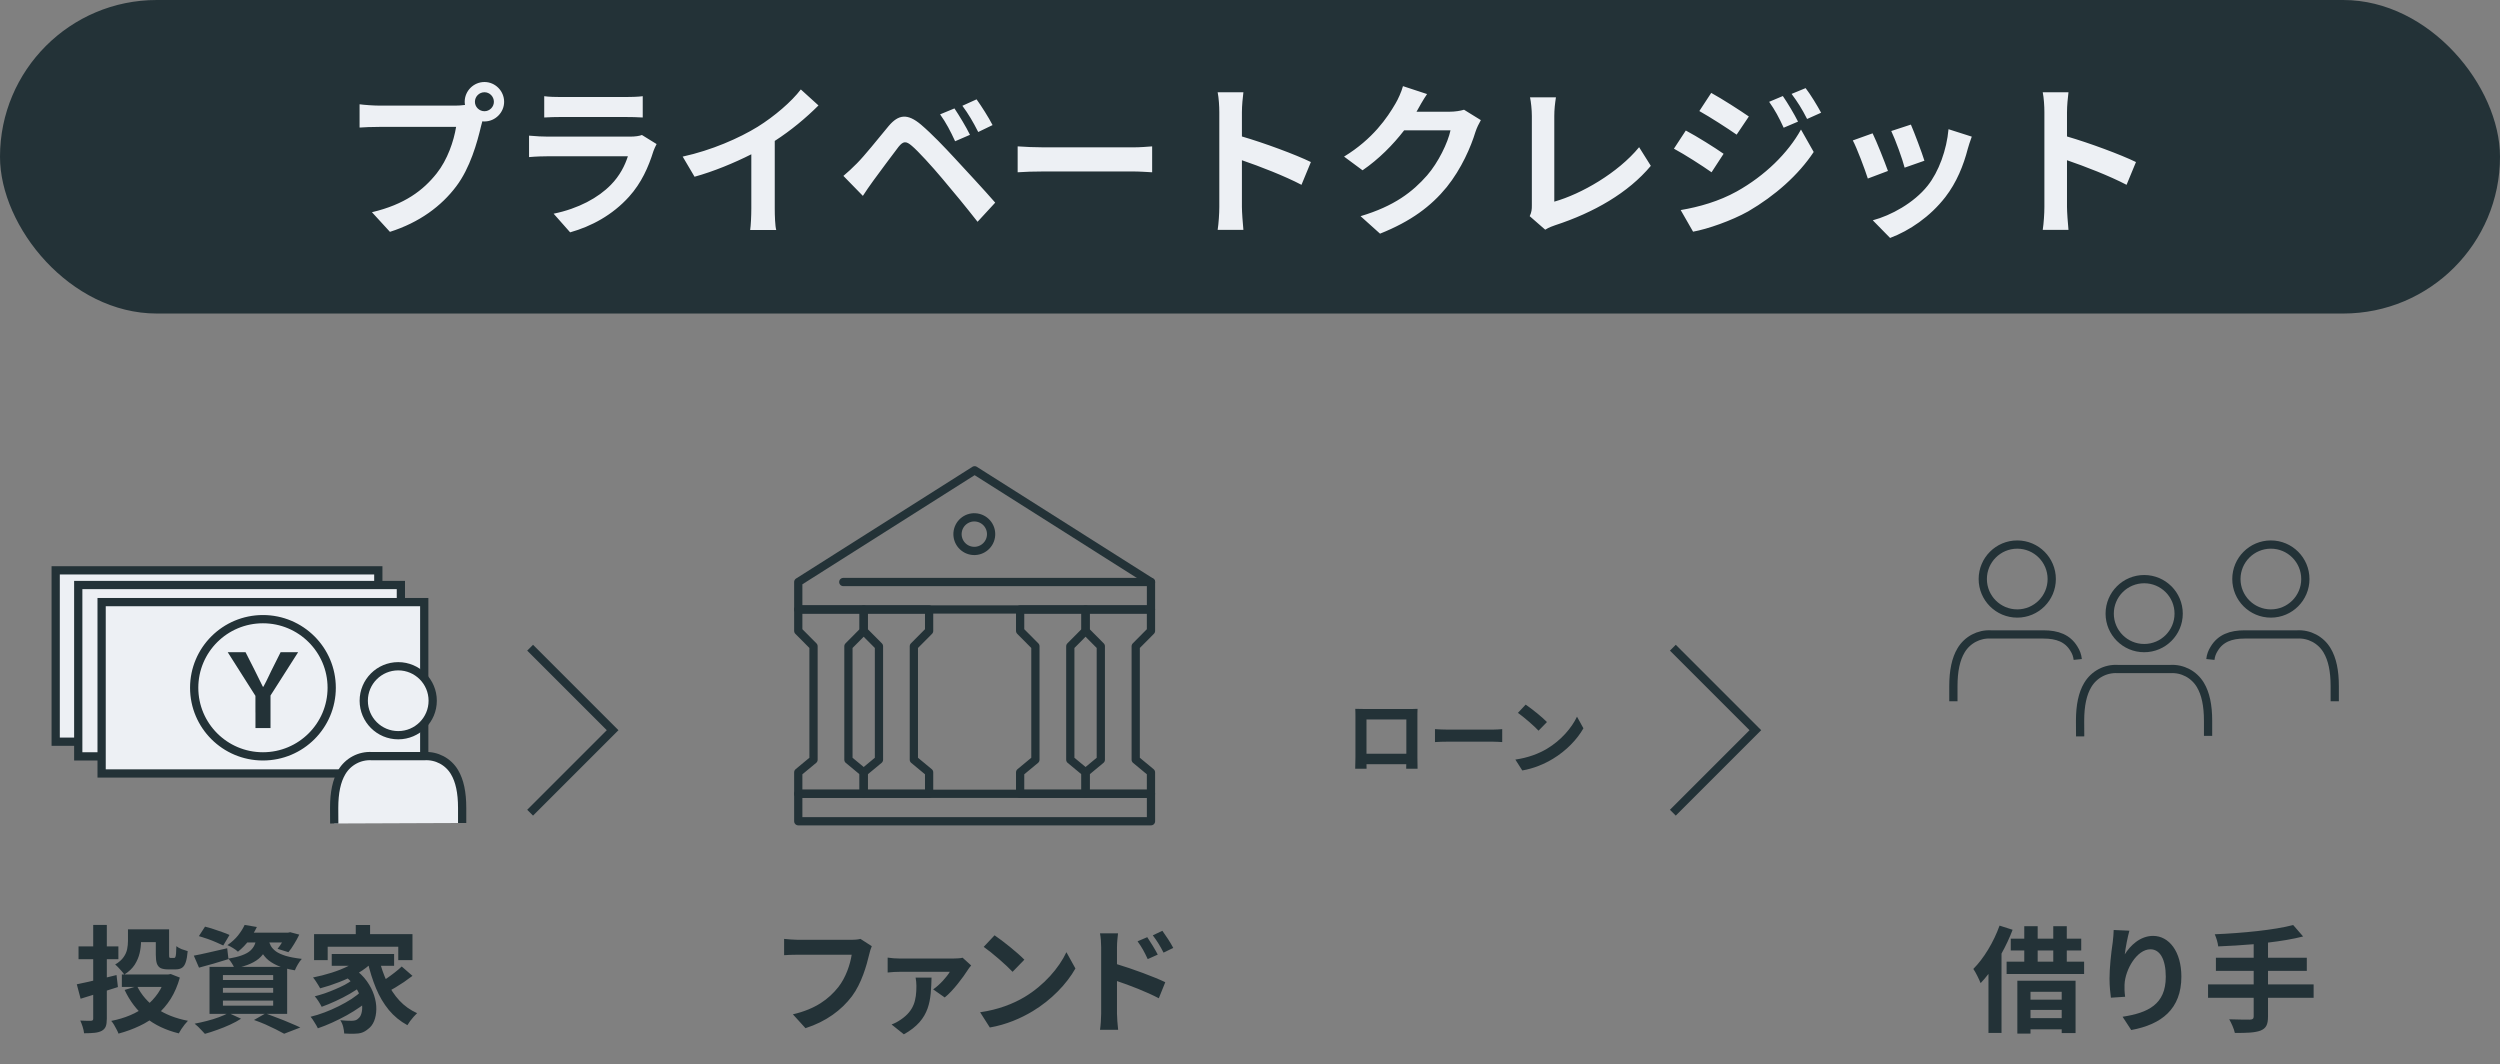 <svg width="303" height="129" viewBox="0 0 303 129" fill="none" xmlns="http://www.w3.org/2000/svg">
<rect x="0" y="0" width="303" height="129" fill="#808080" stroke="none"/>
<rect width="303" height="38" rx="19" fill="#233237"/>
<path d="M58.72 13.48C59.34 13.48 59.86 12.96 59.86 12.34C59.86 11.7 59.34 11.18 58.72 11.18C58.08 11.18 57.56 11.7 57.56 12.34C57.56 12.96 58.08 13.48 58.72 13.48ZM45.96 12.8H55.22C55.5 12.8 55.92 12.78 56.36 12.72C56.34 12.6 56.32 12.48 56.32 12.34C56.32 11.02 57.4 9.94 58.72 9.94C60.02 9.94 61.1 11.02 61.1 12.34C61.1 13.64 60.02 14.72 58.72 14.72C58.64 14.72 58.54 14.72 58.46 14.7L58.3 15.3C57.84 17.26 56.98 20.36 55.3 22.58C53.5 24.98 50.84 26.96 47.26 28.1L45.08 25.72C49.06 24.78 51.3 23.06 52.92 21.02C54.24 19.36 55 17.1 55.28 15.38H45.96C45.04 15.38 44.1 15.42 43.58 15.46V12.64C44.16 12.72 45.3 12.8 45.96 12.8ZM77.8 16.36L79.58 17.46C79.44 17.72 79.28 18.08 79.2 18.3C78.6 20.24 77.74 22.18 76.24 23.84C74.22 26.08 71.66 27.44 69.1 28.16L67.1 25.9C70.12 25.28 72.52 23.96 74.04 22.4C75.12 21.3 75.74 20.06 76.1 18.94H66.44C65.96 18.94 64.96 18.96 64.12 19.04V16.44C64.96 16.52 65.82 16.56 66.44 16.56H76.34C76.98 16.56 77.52 16.48 77.8 16.36ZM65.96 14.24V11.66C66.52 11.74 67.36 11.76 68.04 11.76H75.74C76.36 11.76 77.34 11.74 77.9 11.66V14.24C77.36 14.2 76.42 14.18 75.7 14.18H68.04C67.4 14.18 66.54 14.2 65.96 14.24ZM93.9 17.08V25.26C93.9 26.14 93.94 27.38 94.08 27.88H90.92C91 27.4 91.06 26.14 91.06 25.26V18.7C89 19.74 86.5 20.78 84.18 21.42L82.74 18.98C86.24 18.22 89.6 16.74 91.84 15.36C93.86 14.1 95.94 12.32 97.06 10.84L99.2 12.78C97.68 14.3 95.88 15.8 93.9 17.08ZM115.68 13.14C116.24 13.98 117.12 15.42 117.56 16.34L115.76 17.12C115.18 15.86 114.68 14.9 113.94 13.86L115.68 13.14ZM118.36 12.04C118.94 12.84 119.84 14.26 120.3 15.16L118.56 16C117.92 14.74 117.38 13.82 116.64 12.82L118.36 12.04ZM102.22 21.32C102.82 20.82 103.26 20.4 103.86 19.8C104.78 18.88 106.34 16.92 107.7 15.28C108.9 13.86 109.98 13.72 111.62 15.1C112.96 16.24 114.46 17.82 115.7 19.16C117.04 20.62 119.18 22.9 120.62 24.56L118.48 26.88C117.2 25.24 115.38 23.02 114.2 21.64C112.96 20.16 111.26 18.3 110.52 17.68C109.82 17.08 109.48 17.08 108.9 17.8C108.12 18.8 106.68 20.78 105.86 21.88C105.4 22.5 104.92 23.22 104.58 23.74L102.22 21.32ZM123.34 20.88V17.74C124.06 17.8 125.52 17.86 126.56 17.86H137.3C138.22 17.86 139.12 17.78 139.64 17.74V20.88C139.16 20.86 138.14 20.78 137.3 20.78H126.56C125.42 20.78 124.08 20.82 123.34 20.88ZM158.88 19.64L157.74 22.4C155.68 21.32 152.68 20.16 150.52 19.42V25.08C150.52 25.66 150.62 27.06 150.7 27.86H147.58C147.7 27.08 147.78 25.88 147.78 25.08V13.6C147.78 12.88 147.72 11.88 147.58 11.18H150.7C150.62 11.88 150.52 12.76 150.52 13.6V16.54C153.2 17.32 157.04 18.74 158.88 19.64ZM177.44 13.3L179.48 14.56C179.26 14.94 178.98 15.5 178.82 16C178.28 17.78 177.14 20.44 175.34 22.68C173.44 25 171.02 26.82 167.26 28.32L164.9 26.2C169 24.98 171.22 23.24 172.96 21.26C174.32 19.7 175.48 17.3 175.8 15.8H170.18C168.84 17.54 167.1 19.3 165.14 20.64L162.9 18.98C166.4 16.84 168.14 14.26 169.14 12.54C169.44 12.04 169.86 11.12 170.04 10.44L172.96 11.4C172.48 12.1 171.98 13 171.74 13.44L171.68 13.54H175.7C176.32 13.54 176.98 13.44 177.44 13.3ZM187.28 27.84L185.4 26.2C185.64 25.7 185.66 25.36 185.66 24.9V14.06C185.66 13.3 185.56 12.36 185.44 11.8H188.58C188.46 12.56 188.38 13.28 188.38 14.06V24.44C191.64 23.52 196.1 20.96 198.66 17.84L200.08 20.1C197.34 23.38 193.18 25.76 188.48 27.3C188.2 27.4 187.76 27.54 187.28 27.84ZM216.08 11.64C216.66 12.48 217.46 13.82 217.92 14.74L216.18 15.48C215.6 14.22 215.14 13.36 214.42 12.34L216.08 11.64ZM218.84 10.68C219.46 11.48 220.24 12.78 220.72 13.66L219.02 14.42C218.38 13.16 217.88 12.38 217.14 11.38L218.84 10.68ZM207.4 11.26C208.72 11.98 210.92 13.4 211.96 14.12L210.48 16.32C209.36 15.54 207.28 14.2 205.96 13.46L207.4 11.26ZM203.7 25.46C205.94 25.08 208.34 24.4 210.5 23.2C213.9 21.3 216.7 18.56 218.28 15.7L219.82 18.42C217.98 21.2 215.14 23.72 211.88 25.62C209.84 26.76 206.96 27.76 205.2 28.08L203.7 25.46ZM204.32 15.82C205.68 16.54 207.88 17.92 208.9 18.64L207.44 20.88C206.3 20.08 204.22 18.74 202.88 18.02L204.32 15.82ZM231.6 15.1C231.98 15.96 232.96 18.56 233.24 19.48L230.84 20.32C230.6 19.34 229.72 16.92 229.22 15.88L231.6 15.1ZM236.16 15.66L238.98 16.56C238.74 17.2 238.62 17.62 238.5 18.02C237.98 20.04 237.14 22.12 235.78 23.88C233.92 26.28 231.42 27.96 229.08 28.84L226.98 26.7C229.18 26.12 231.96 24.6 233.62 22.52C234.98 20.82 235.94 18.16 236.16 15.66ZM226.96 16.16C227.46 17.18 228.42 19.6 228.82 20.72L226.38 21.64C226.04 20.56 225.04 17.9 224.56 17.02L226.96 16.16ZM258.88 19.64L257.74 22.4C255.68 21.32 252.68 20.16 250.52 19.42V25.08C250.52 25.66 250.62 27.06 250.7 27.86H247.58C247.7 27.08 247.78 25.88 247.78 25.08V13.6C247.78 12.88 247.72 11.88 247.58 11.18H250.7C250.62 11.88 250.52 12.76 250.52 13.6V16.54C253.2 17.32 257.04 18.74 258.88 19.64Z" fill="#EDF0F4"/>
<path d="M45.851 69.125H6.75V89.894H45.851V69.125Z" fill="#EDF0F4" stroke="#233237" stroke-miterlimit="10"/>
<path d="M48.586 70.903H9.484V91.673H48.586V70.903Z" fill="#EDF0F4" stroke="#233237" stroke-miterlimit="10"/>
<path d="M51.418 72.975H12.316V93.744H51.418V72.975Z" fill="#EDF0F4" stroke="#233237" stroke-miterlimit="10"/>
<path d="M48.265 89.107C50.572 89.107 52.443 87.237 52.443 84.929C52.443 82.621 50.572 80.75 48.265 80.75C45.957 80.75 44.086 82.621 44.086 84.929C44.086 87.237 45.957 89.107 48.265 89.107Z" fill="#EDF0F4" stroke="#233237" stroke-miterlimit="10"/>
<path d="M40.51 99.807L40.5 97.919C40.5 96.045 40.803 94.625 41.428 93.579C42.185 92.302 43.595 91.549 45.081 91.644H51.432C52.918 91.554 54.328 92.302 55.085 93.579C55.71 94.625 56.013 96.045 56.013 97.919V99.746" fill="#EDF0F4"/>
<path d="M40.51 99.807L40.5 97.919C40.5 96.045 40.803 94.625 41.428 93.579C42.185 92.302 43.595 91.549 45.081 91.644H51.432C52.918 91.554 54.328 92.302 55.085 93.579C55.71 94.625 56.013 96.045 56.013 97.919V99.746" stroke="#233237" stroke-miterlimit="10"/>
<path d="M30.956 83.401L28.511 79.548H29.454L30.45 81.512C30.851 82.335 31.029 82.691 31.289 83.21C31.328 83.288 31.369 83.369 31.413 83.457L31.552 83.733H31.86H31.925H32.222L32.364 83.471C32.656 82.933 32.823 82.584 33.091 82.022C33.163 81.87 33.244 81.702 33.336 81.51L34.319 79.548H35.221L32.765 83.401L32.323 84.093H32.286V84.152L32.274 84.169H32.286V84.593V85.401V85.825V85.901V86.325V87.745H31.462V86.325V85.825H31.458V85.401V84.593V84.093H31.395L30.956 83.401Z" fill="#233237" stroke="#233237"/>
<path d="M31.868 91.672C36.471 91.672 40.202 87.95 40.202 83.357C40.202 78.765 36.471 75.042 31.868 75.042C27.266 75.042 23.535 78.765 23.535 83.357C23.535 87.95 27.266 91.672 31.868 91.672Z" stroke="#233237" stroke-miterlimit="10"/>
<path d="M15.51 112.632H17.092V114.088C17.092 114.545 17.036 115.021 16.924 115.516C16.812 116.001 16.611 116.473 16.322 116.93C16.033 117.378 15.613 117.775 15.062 118.12C14.997 118.008 14.894 117.873 14.754 117.714C14.614 117.546 14.469 117.387 14.32 117.238C14.18 117.089 14.059 116.977 13.956 116.902C14.423 116.622 14.763 116.323 14.978 116.006C15.202 115.689 15.347 115.362 15.412 115.026C15.477 114.69 15.51 114.368 15.51 114.06V112.632ZM16.294 112.632H19.696V114.186H16.294V112.632ZM18.884 112.632H20.494V115.684C20.494 115.871 20.503 115.987 20.522 116.034C20.55 116.081 20.606 116.104 20.69 116.104C20.718 116.104 20.76 116.104 20.816 116.104C20.872 116.104 20.928 116.104 20.984 116.104C21.04 116.104 21.077 116.104 21.096 116.104C21.171 116.104 21.222 116.071 21.25 116.006C21.287 115.941 21.315 115.805 21.334 115.6C21.353 115.395 21.367 115.087 21.376 114.676C21.535 114.807 21.749 114.928 22.02 115.04C22.3 115.143 22.543 115.222 22.748 115.278C22.701 115.847 22.622 116.295 22.51 116.622C22.407 116.939 22.258 117.163 22.062 117.294C21.866 117.425 21.605 117.49 21.278 117.49C21.194 117.49 21.096 117.49 20.984 117.49C20.881 117.49 20.774 117.49 20.662 117.49C20.559 117.49 20.466 117.49 20.382 117.49C19.999 117.49 19.696 117.439 19.472 117.336C19.257 117.224 19.103 117.037 19.01 116.776C18.926 116.515 18.884 116.155 18.884 115.698V112.632ZM14.768 118.106H20.578V119.618H14.768V118.106ZM20.06 118.106H20.382L20.69 118.05L21.796 118.484C21.525 119.455 21.157 120.313 20.69 121.06C20.223 121.797 19.668 122.441 19.024 122.992C18.389 123.533 17.68 123.986 16.896 124.35C16.112 124.723 15.267 125.031 14.362 125.274C14.306 125.115 14.227 124.943 14.124 124.756C14.031 124.569 13.928 124.383 13.816 124.196C13.704 124.009 13.592 123.855 13.48 123.734C14.301 123.575 15.067 123.347 15.776 123.048C16.485 122.749 17.125 122.376 17.694 121.928C18.263 121.48 18.749 120.962 19.15 120.374C19.561 119.777 19.864 119.105 20.06 118.358V118.106ZM16.616 119.52C17.139 120.584 17.918 121.48 18.954 122.208C19.999 122.927 21.273 123.431 22.776 123.72C22.655 123.841 22.524 123.991 22.384 124.168C22.244 124.355 22.109 124.541 21.978 124.728C21.857 124.915 21.754 125.087 21.67 125.246C20.083 124.854 18.749 124.219 17.666 123.342C16.593 122.455 15.739 121.335 15.104 119.982L16.616 119.52ZM9.308 119.296C9.709 119.221 10.167 119.123 10.68 119.002C11.203 118.881 11.758 118.75 12.346 118.61C12.934 118.461 13.527 118.316 14.124 118.176L14.292 119.632C13.517 119.875 12.733 120.122 11.94 120.374C11.156 120.626 10.433 120.85 9.77 121.046L9.308 119.296ZM9.518 114.704H14.348V116.258H9.518V114.704ZM11.296 112.1H12.948V123.44C12.948 123.851 12.906 124.168 12.822 124.392C12.738 124.616 12.575 124.798 12.332 124.938C12.099 125.059 11.809 125.139 11.464 125.176C11.119 125.213 10.694 125.232 10.19 125.232C10.171 125.017 10.115 124.761 10.022 124.462C9.929 124.163 9.831 123.907 9.728 123.692C9.999 123.701 10.26 123.711 10.512 123.72C10.764 123.72 10.937 123.72 11.03 123.72C11.133 123.711 11.203 123.687 11.24 123.65C11.277 123.613 11.296 123.547 11.296 123.454V112.1ZM24.106 113.458L24.848 112.31C25.165 112.385 25.506 112.483 25.87 112.604C26.234 112.716 26.589 112.837 26.934 112.968C27.289 113.089 27.583 113.206 27.816 113.318L27.06 114.592C26.836 114.48 26.556 114.354 26.22 114.214C25.884 114.065 25.529 113.925 25.156 113.794C24.783 113.663 24.433 113.551 24.106 113.458ZM23.49 115.824C24.003 115.731 24.619 115.6 25.338 115.432C26.066 115.264 26.799 115.096 27.536 114.928L27.69 116.244C27.083 116.44 26.467 116.627 25.842 116.804C25.226 116.972 24.652 117.131 24.12 117.28L23.49 115.824ZM29.692 113.038H35.068V114.228H28.754L29.692 113.038ZM34.676 113.038H34.914L35.166 112.982L36.272 113.276C36.095 113.649 35.885 114.032 35.642 114.424C35.409 114.816 35.18 115.143 34.956 115.404L33.64 114.998C33.827 114.774 34.018 114.499 34.214 114.172C34.41 113.836 34.564 113.523 34.676 113.234V113.038ZM31.134 113.542H32.632C32.567 114.037 32.455 114.489 32.296 114.9C32.137 115.301 31.904 115.661 31.596 115.978C31.297 116.286 30.891 116.557 30.378 116.79C29.874 117.023 29.225 117.219 28.432 117.378C28.367 117.201 28.259 116.995 28.11 116.762C27.961 116.519 27.816 116.328 27.676 116.188C28.348 116.076 28.899 115.941 29.328 115.782C29.757 115.623 30.089 115.441 30.322 115.236C30.565 115.021 30.747 114.774 30.868 114.494C30.989 114.214 31.078 113.897 31.134 113.542ZM32.548 113.892C32.604 114.153 32.697 114.405 32.828 114.648C32.968 114.891 33.178 115.115 33.458 115.32C33.738 115.516 34.13 115.693 34.634 115.852C35.138 116.001 35.787 116.123 36.58 116.216C36.421 116.384 36.263 116.603 36.104 116.874C35.945 117.145 35.824 117.387 35.74 117.602C34.872 117.462 34.158 117.266 33.598 117.014C33.047 116.762 32.613 116.477 32.296 116.16C31.988 115.843 31.75 115.502 31.582 115.138C31.423 114.765 31.297 114.396 31.204 114.032L32.548 113.892ZM29.65 112.1L31.134 112.352C30.863 112.903 30.546 113.435 30.182 113.948C29.818 114.452 29.37 114.919 28.838 115.348C28.689 115.199 28.488 115.049 28.236 114.9C27.993 114.751 27.769 114.634 27.564 114.55C28.077 114.195 28.507 113.803 28.852 113.374C29.197 112.935 29.463 112.511 29.65 112.1ZM27.018 119.73V120.318H33.108V119.73H27.018ZM27.018 121.27V121.886H33.108V121.27H27.018ZM27.018 118.176V118.778H33.108V118.176H27.018ZM25.394 117.182H34.802V122.88H25.394V117.182ZM30.784 123.622L32.184 122.824C32.688 123.001 33.197 123.193 33.71 123.398C34.233 123.594 34.727 123.795 35.194 124C35.67 124.196 36.071 124.373 36.398 124.532L34.438 125.288C34.177 125.139 33.85 124.966 33.458 124.77C33.066 124.574 32.641 124.373 32.184 124.168C31.736 123.972 31.269 123.79 30.784 123.622ZM27.69 122.768L29.216 123.468C28.843 123.711 28.404 123.949 27.9 124.182C27.396 124.415 26.878 124.625 26.346 124.812C25.814 125.008 25.31 125.171 24.834 125.302C24.731 125.19 24.605 125.055 24.456 124.896C24.316 124.747 24.167 124.593 24.008 124.434C23.849 124.285 23.709 124.163 23.588 124.07C24.083 123.977 24.582 123.865 25.086 123.734C25.599 123.603 26.08 123.454 26.528 123.286C26.985 123.118 27.373 122.945 27.69 122.768ZM43.118 112.114H44.854V114.116H43.118V112.114ZM38.064 113.22H49.992V116.37H48.27V114.746H39.716V116.37H38.064V113.22ZM40.206 115.628H47.766V117.056H40.206V115.628ZM41.564 118.134L42.866 117.378C43.529 117.835 44.061 118.349 44.462 118.918C44.863 119.478 45.157 120.052 45.344 120.64C45.531 121.219 45.619 121.779 45.61 122.32C45.601 122.852 45.512 123.328 45.344 123.748C45.176 124.159 44.938 124.476 44.63 124.7C44.369 124.924 44.107 125.078 43.846 125.162C43.594 125.246 43.281 125.288 42.908 125.288C42.74 125.297 42.553 125.297 42.348 125.288C42.143 125.279 41.933 125.269 41.718 125.26C41.709 125.027 41.667 124.756 41.592 124.448C41.517 124.149 41.401 123.883 41.242 123.65C41.503 123.669 41.746 123.687 41.97 123.706C42.203 123.715 42.409 123.72 42.586 123.72C42.763 123.72 42.922 123.701 43.062 123.664C43.202 123.627 43.328 123.547 43.44 123.426C43.608 123.295 43.729 123.095 43.804 122.824C43.888 122.544 43.916 122.217 43.888 121.844C43.869 121.461 43.776 121.06 43.608 120.64C43.449 120.211 43.202 119.781 42.866 119.352C42.539 118.923 42.105 118.517 41.564 118.134ZM43.79 115.992L45.176 116.58C44.681 117.084 44.084 117.541 43.384 117.952C42.684 118.353 41.937 118.708 41.144 119.016C40.36 119.324 39.581 119.581 38.806 119.786C38.75 119.674 38.671 119.539 38.568 119.38C38.465 119.212 38.358 119.044 38.246 118.876C38.134 118.708 38.031 118.573 37.938 118.47C38.694 118.321 39.441 118.129 40.178 117.896C40.925 117.663 41.611 117.387 42.236 117.07C42.861 116.743 43.379 116.384 43.79 115.992ZM42.698 118.778L43.776 119.534C43.393 119.833 42.927 120.141 42.376 120.458C41.825 120.775 41.251 121.069 40.654 121.34C40.066 121.611 39.511 121.839 38.988 122.026C38.895 121.839 38.769 121.62 38.61 121.368C38.451 121.116 38.297 120.911 38.148 120.752C38.521 120.659 38.918 120.542 39.338 120.402C39.767 120.253 40.187 120.089 40.598 119.912C41.018 119.735 41.41 119.553 41.774 119.366C42.138 119.17 42.446 118.974 42.698 118.778ZM43.832 120.122L44.98 120.976C44.607 121.331 44.163 121.685 43.65 122.04C43.146 122.395 42.6 122.735 42.012 123.062C41.433 123.379 40.845 123.673 40.248 123.944C39.651 124.215 39.077 124.443 38.526 124.63C38.423 124.415 38.288 124.177 38.12 123.916C37.961 123.645 37.803 123.417 37.644 123.23C38.195 123.099 38.764 122.922 39.352 122.698C39.94 122.474 40.514 122.222 41.074 121.942C41.634 121.662 42.152 121.368 42.628 121.06C43.104 120.743 43.505 120.43 43.832 120.122ZM45.946 116.23C46.179 117.21 46.497 118.129 46.898 118.988C47.299 119.847 47.799 120.603 48.396 121.256C49.003 121.909 49.721 122.423 50.552 122.796C50.431 122.908 50.295 123.048 50.146 123.216C49.997 123.384 49.852 123.561 49.712 123.748C49.581 123.935 49.469 124.103 49.376 124.252C48.499 123.776 47.747 123.16 47.122 122.404C46.497 121.639 45.979 120.761 45.568 119.772C45.157 118.773 44.817 117.691 44.546 116.524L45.946 116.23ZM48.69 117.14L49.992 118.274C49.675 118.517 49.334 118.764 48.97 119.016C48.606 119.259 48.247 119.487 47.892 119.702C47.537 119.907 47.206 120.094 46.898 120.262L45.834 119.24C46.123 119.072 46.441 118.871 46.786 118.638C47.141 118.395 47.486 118.143 47.822 117.882C48.158 117.621 48.447 117.373 48.69 117.14Z" fill="#233237"/>
<path d="M64.25 78.5L74.25 88.5L64.25 98.5" stroke="#233237"/>
<path d="M139.5 96.208H96.75V99.535H139.5V96.208Z" stroke="#233237" stroke-linecap="round" stroke-linejoin="round"/>
<path d="M118.125 57L96.75 70.541V73.868H139.5V70.541L118.125 57Z" stroke="#233237" stroke-linecap="round" stroke-linejoin="round"/>
<path d="M139.501 70.541H102.207" stroke="#233237" stroke-linecap="round" stroke-linejoin="round"/>
<path d="M120.097 65.064C120.277 63.954 119.523 62.908 118.413 62.728C117.303 62.547 116.257 63.301 116.076 64.412C115.896 65.522 116.65 66.568 117.76 66.748C118.87 66.928 119.917 66.174 120.097 65.064Z" stroke="#233237" stroke-linecap="round" stroke-linejoin="round"/>
<path d="M104.678 93.609V96.207H96.75V93.609L98.599 92.076V78.328L96.75 76.466V73.868H104.678V76.466L102.829 78.328V92.076L104.678 93.609Z" stroke="#233237" stroke-linecap="round" stroke-linejoin="round"/>
<path d="M112.609 93.609V96.207H104.68V93.609L106.53 92.076V78.328L104.68 76.466V73.868H112.609V76.466L110.759 78.328V92.076L112.609 93.609Z" stroke="#233237" stroke-linecap="round" stroke-linejoin="round"/>
<path d="M131.57 93.609V96.207H123.641V93.609L125.491 92.076V78.328L123.641 76.466V73.868H131.57V76.466L129.72 78.328V92.076L131.57 93.609Z" stroke="#233237" stroke-linecap="round" stroke-linejoin="round"/>
<path d="M139.498 93.609V96.207H131.57V93.609L133.419 92.076V78.328L131.57 76.466V73.868H139.498V76.466L137.648 78.328V92.076L139.498 93.609Z" stroke="#233237" stroke-linecap="round" stroke-linejoin="round"/>
<path d="M104.288 113.794L105.66 114.676C105.534 114.956 105.422 115.348 105.352 115.656C105.03 117.028 104.414 119.198 103.252 120.752C101.978 122.432 100.116 123.818 97.624 124.616L96.098 122.936C98.87 122.292 100.452 121.074 101.586 119.66C102.51 118.498 103.042 116.902 103.224 115.712H96.7C96.07 115.712 95.398 115.74 95.034 115.768V113.794C95.454 113.836 96.252 113.906 96.714 113.906H103.182C103.462 113.906 103.91 113.892 104.288 113.794ZM110.971 118.484H112.903C112.819 121.102 112.819 123.566 109.543 125.358L108.059 124.168C108.423 124.028 108.773 123.86 109.193 123.566C110.775 122.488 111.069 121.242 111.069 119.478C111.069 119.142 111.027 118.778 110.971 118.484ZM116.669 116.076L117.705 117.014C117.565 117.168 117.369 117.434 117.285 117.574C116.795 118.358 115.493 120.122 114.499 120.892L113.099 119.912C113.897 119.366 114.779 118.372 115.115 117.784H109.039C108.577 117.784 108.101 117.812 107.583 117.868V116.062C108.017 116.132 108.577 116.174 109.039 116.174H115.535C115.843 116.174 116.445 116.146 116.669 116.076ZM120.541 113.36C121.521 114.018 123.341 115.474 124.153 116.314L122.725 117.784C121.997 117 120.247 115.474 119.225 114.76L120.541 113.36ZM118.791 122.684C120.975 122.376 122.795 121.662 124.153 120.85C126.533 119.436 128.367 117.294 129.249 115.404L130.341 117.378C129.277 119.268 127.415 121.2 125.161 122.558C123.747 123.412 121.941 124.196 119.967 124.532L118.791 122.684ZM142.197 114.886L141.021 115.46C140.573 114.578 140.237 114.06 139.719 113.36L140.881 112.814C141.287 113.374 141.875 114.256 142.197 114.886ZM140.321 115.698L139.103 116.244C138.697 115.362 138.389 114.802 137.871 114.088L139.047 113.584C139.439 114.172 139.999 115.068 140.321 115.698ZM135.379 114.816V116.86C137.241 117.42 139.943 118.414 141.231 119.044L140.447 120.99C138.991 120.22 136.891 119.408 135.379 118.904V122.866C135.379 123.258 135.449 124.238 135.519 124.812H133.321C133.405 124.266 133.461 123.412 133.461 122.866V114.816C133.461 114.312 133.419 113.626 133.321 113.122H135.505C135.449 113.612 135.379 114.228 135.379 114.816Z" fill="#233237"/>
<path d="M170.449 87.2H165.619V91.35H170.449V87.2ZM171.789 86.88V91.78C171.789 92.17 171.809 93.13 171.809 93.17H170.429L170.439 92.62H165.619L165.629 93.17H164.249C164.259 93.12 164.279 92.25 164.279 91.77V86.88C164.279 86.6 164.279 86.19 164.259 85.91C164.669 85.92 165.049 85.93 165.319 85.93H170.819C171.069 85.93 171.449 85.93 171.809 85.91C171.789 86.21 171.789 86.58 171.789 86.88ZM173.919 89.94V88.37C174.279 88.4 175.009 88.43 175.529 88.43H180.899C181.359 88.43 181.809 88.39 182.069 88.37V89.94C181.829 89.93 181.319 89.89 180.899 89.89H175.529C174.959 89.89 174.289 89.91 173.919 89.94ZM184.911 85.4C185.611 85.87 186.911 86.91 187.491 87.51L186.471 88.56C185.951 88 184.701 86.91 183.971 86.4L184.911 85.4ZM183.661 92.06C185.221 91.84 186.521 91.33 187.491 90.75C189.191 89.74 190.501 88.21 191.131 86.86L191.911 88.27C191.151 89.62 189.821 91 188.211 91.97C187.201 92.58 185.911 93.14 184.501 93.38L183.661 92.06Z" fill="#233237"/>
<path d="M202.75 78.5L212.75 88.5L202.75 98.5" stroke="#233237"/>
<path d="M259.874 78.55C262.182 78.55 264.053 76.679 264.053 74.371C264.053 72.063 262.182 70.192 259.874 70.192C257.566 70.192 255.695 72.063 255.695 74.371C255.695 76.679 257.566 78.55 259.874 78.55Z" stroke="#233237" stroke-miterlimit="10"/>
<path d="M252.115 89.25L252.105 87.362C252.105 85.488 252.408 84.069 253.033 83.023C253.79 81.745 255.2 80.992 256.686 81.087H263.037C264.523 80.997 265.933 81.745 266.691 83.023C267.315 84.069 267.618 85.488 267.618 87.362V89.189" stroke="#233237" stroke-miterlimit="10"/>
<path d="M244.491 74.357C246.799 74.357 248.67 72.487 248.67 70.179C248.67 67.871 246.799 66 244.491 66C242.183 66 240.312 67.871 240.312 70.179C240.312 72.487 242.183 74.357 244.491 74.357Z" stroke="#233237" stroke-miterlimit="10"/>
<path d="M251.823 79.927C251.775 79.468 251.619 79.028 251.368 78.64C250.602 77.353 249.333 76.894 247.682 76.894H241.331C239.845 76.804 238.435 77.552 237.678 78.829C237.053 79.875 236.75 81.295 236.75 83.169V84.996" stroke="#233237" stroke-miterlimit="10"/>
<path d="M275.229 74.357C277.537 74.357 279.408 72.487 279.408 70.179C279.408 67.871 277.537 66 275.229 66C272.922 66 271.051 67.871 271.051 70.179C271.051 72.487 272.922 74.357 275.229 74.357Z" stroke="#233237" stroke-miterlimit="10"/>
<path d="M267.898 79.927C267.946 79.468 268.102 79.028 268.353 78.64C269.119 77.353 270.388 76.894 272.039 76.894H278.39C279.876 76.804 281.286 77.552 282.043 78.829C282.668 79.875 282.971 81.295 282.971 83.169V84.996" stroke="#233237" stroke-miterlimit="10"/>
<path d="M242.346 112.184L243.928 112.688C243.564 113.654 243.102 114.634 242.584 115.572V125.19H241.002V118.036C240.694 118.442 240.372 118.82 240.05 119.156C239.896 118.75 239.448 117.826 239.168 117.434C240.428 116.174 241.632 114.186 242.346 112.184ZM249.878 120.206H246.098V121.158H249.878V120.206ZM246.098 123.398H249.878V122.404H246.098V123.398ZM244.502 125.274V118.862H251.558V125.204H249.878V124.756H246.098V125.274H244.502ZM246.966 115.194V116.552H248.856V115.194H246.966ZM250.494 116.552H252.594V118.05H243.2V116.552H245.342V115.194H243.704V113.766H245.342V112.254H246.966V113.766H248.856V112.254H250.494V113.766H252.244V115.194H250.494V116.552ZM256.178 112.716L258.082 112.8C257.886 113.486 257.606 114.9 257.522 115.67C258.18 114.606 259.384 113.43 260.952 113.43C262.884 113.43 264.382 115.32 264.382 118.372C264.382 122.292 261.974 124.168 258.306 124.84L257.256 123.23C260.336 122.754 262.492 121.746 262.492 118.386C262.492 116.244 261.778 115.054 260.63 115.054C258.992 115.054 257.564 117.518 257.494 119.338C257.48 119.716 257.48 120.164 257.564 120.808L255.842 120.92C255.772 120.388 255.674 119.534 255.674 118.61C255.674 117.322 255.856 115.6 256.066 114.172C256.136 113.668 256.164 113.108 256.178 112.716ZM280.412 119.31V120.934H274.882V123.216C274.882 124.21 274.63 124.644 273.972 124.91C273.3 125.162 272.292 125.204 270.864 125.19C270.766 124.714 270.444 123.986 270.178 123.538C271.214 123.58 272.39 123.58 272.698 123.58C273.02 123.566 273.146 123.468 273.146 123.188V120.934H267.616V119.31H273.146V117.672H268.568V116.076H273.146V114.438C271.69 114.564 270.22 114.648 268.848 114.704C268.806 114.27 268.596 113.598 268.428 113.234C271.802 113.094 275.638 112.716 277.934 112.114L279.138 113.5C277.892 113.822 276.422 114.06 274.882 114.242V116.076H279.586V117.672H274.882V119.31H280.412Z" fill="#233237"/>
</svg>
